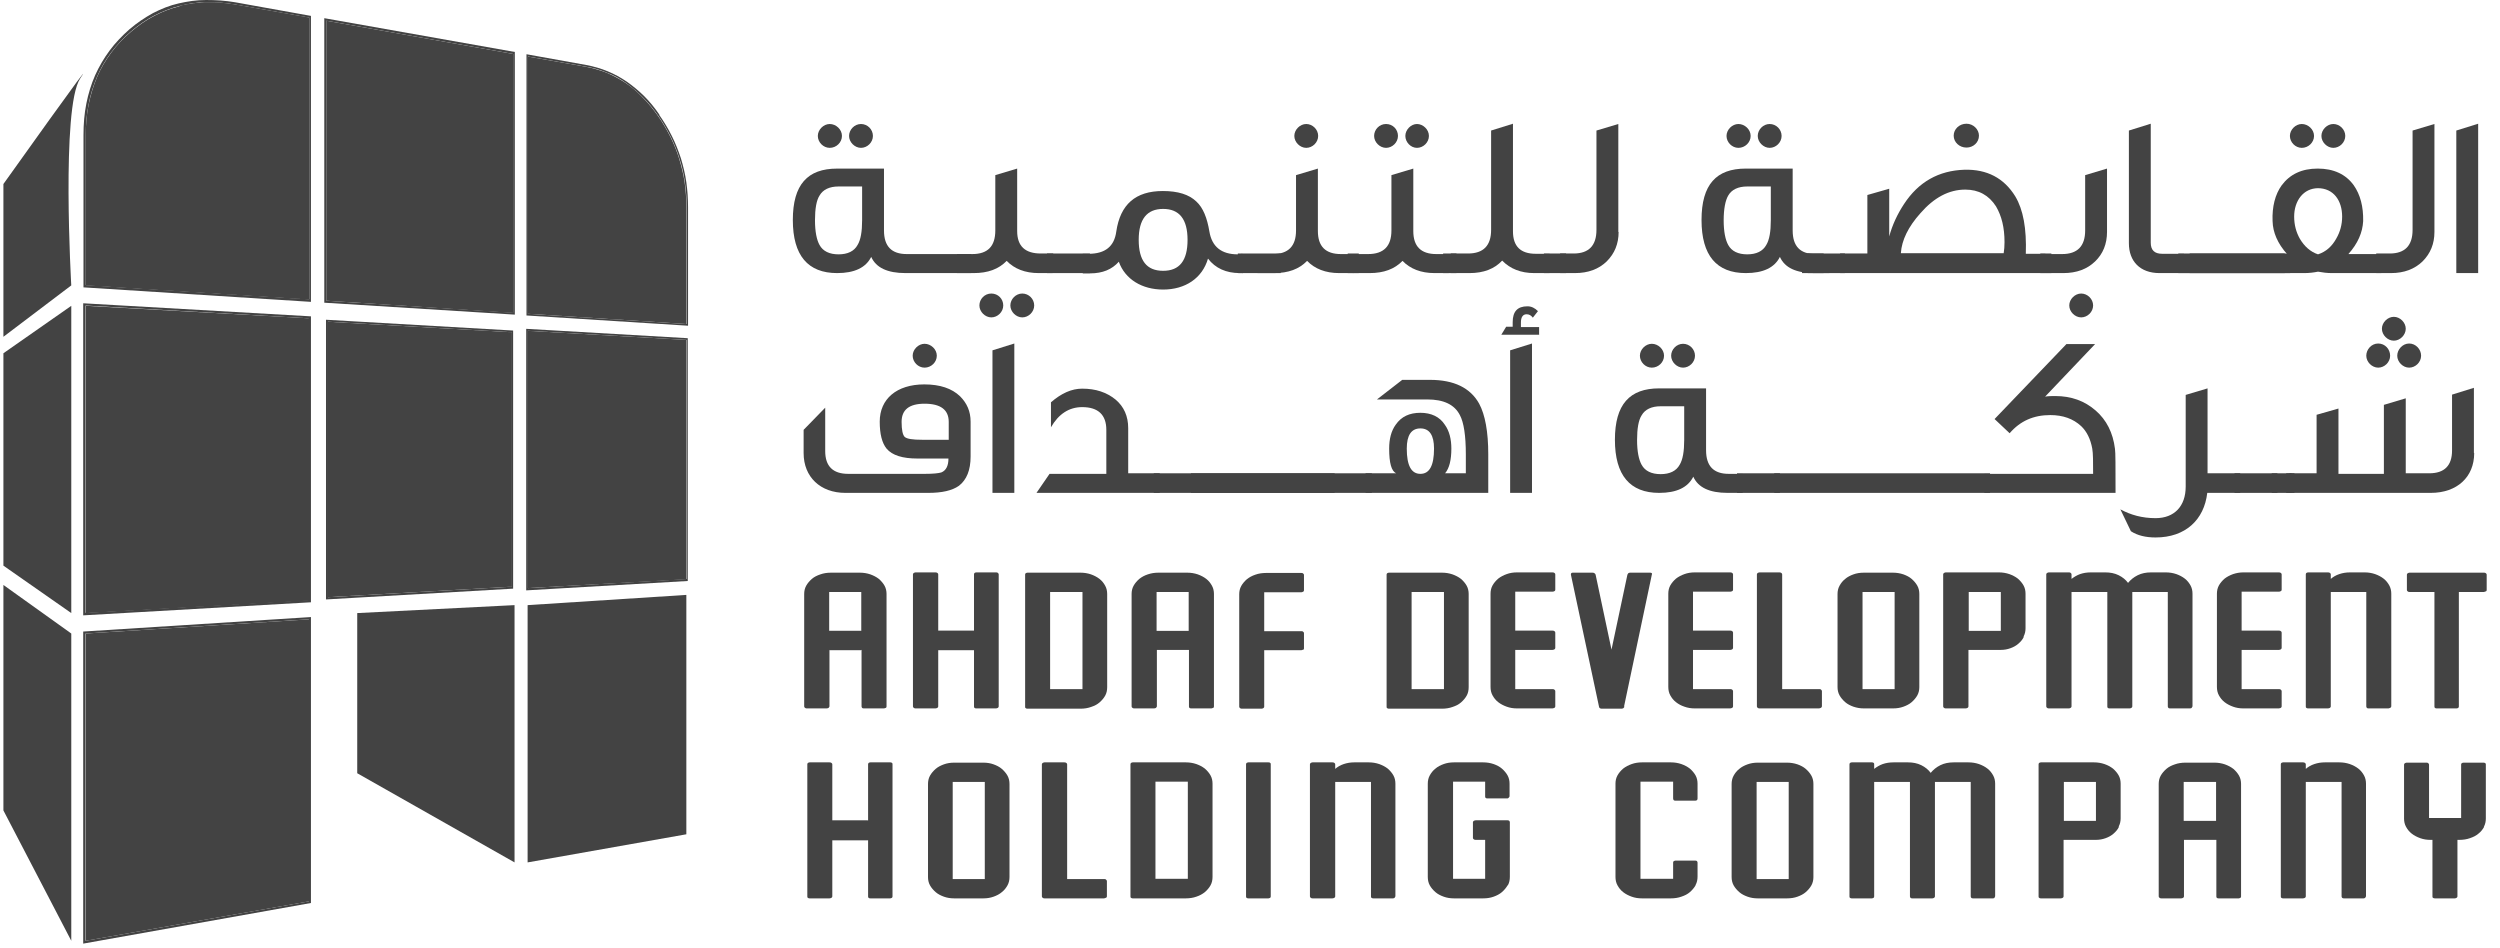 <svg xmlns="http://www.w3.org/2000/svg" width="203" height="77" viewBox="0 0 203 77" fill="none"><g clip-path="url(#clip0_29_162)"><path d="M41.781 70.027L29.007 62.787V49.782L41.781 49.136V70.027Z" fill="#434343"></path><path d="M55.731 48.306V67.744L42.842 70.027V49.136L55.731 48.306Z" fill="#434343"></path><path d="M47.569 5.419C48.145 5.534 48.722 5.695 49.252 5.903C49.782 6.133 50.313 6.41 50.797 6.733C51.281 7.056 51.742 7.448 52.18 7.909C52.618 8.347 53.033 8.854 53.425 9.408C53.818 9.961 54.14 10.537 54.44 11.114C54.717 11.69 54.97 12.29 55.155 12.912C55.339 13.535 55.501 14.158 55.593 14.826C55.685 15.472 55.731 16.14 55.731 16.832V26.309L42.842 25.479V4.588L47.569 5.419Z" fill="#434343"></path><path d="M53.518 9.315C53.91 9.869 54.256 10.445 54.555 11.045C54.855 11.644 55.086 12.244 55.293 12.866C55.478 13.489 55.639 14.134 55.731 14.803C55.824 15.472 55.87 16.141 55.87 16.832V26.448L42.75 25.617V4.404L47.615 5.28C48.215 5.396 48.791 5.557 49.344 5.788C49.898 6.018 50.405 6.295 50.912 6.641C51.397 6.987 51.881 7.379 52.319 7.817C52.757 8.255 53.172 8.762 53.564 9.338L53.518 9.315ZM55.754 26.309V16.832C55.754 16.141 55.708 15.472 55.616 14.826C55.524 14.181 55.386 13.535 55.178 12.912C54.993 12.29 54.74 11.69 54.463 11.114C54.163 10.537 53.841 9.961 53.449 9.408C53.057 8.854 52.642 8.347 52.203 7.909C51.765 7.471 51.304 7.079 50.82 6.733C50.336 6.387 49.829 6.11 49.275 5.903C48.745 5.672 48.168 5.511 47.592 5.419L42.865 4.589V25.479L55.754 26.309Z" fill="#434343"></path><path d="M55.731 27.6V47.038L42.842 47.753V26.863L55.731 27.6Z" fill="#434343"></path><path d="M42.727 26.701L55.846 27.462V47.177L42.727 47.938V26.724V26.701ZM55.754 47.038V27.6L42.865 26.863V47.753L55.754 47.015" fill="#434343"></path><path d="M41.666 4.381V25.41L26.494 24.418V1.683L41.666 4.381Z" fill="#434343"></path><path d="M26.332 1.476L41.804 4.22V25.548L26.332 24.58V1.476ZM41.666 25.387V4.381L26.494 1.683V24.418L41.666 25.387Z" fill="#434343"></path><path d="M41.551 47.638L29.192 45.355V29.261L41.551 26.978V47.638Z" fill="#434343"></path><path d="M41.551 26.978V47.638L26.609 48.491V26.125L41.551 26.978Z" fill="#434343"></path><path d="M26.471 25.963L41.666 26.84V47.799L26.471 48.675V25.963ZM41.551 47.661V26.978L26.632 26.125V48.491L41.551 47.638" fill="#434343"></path><path d="M5.788 76.391L0.277 65.807V47.499L5.788 51.442V76.391Z" fill="#434343"></path><path d="M25.11 50.289V73.186L6.964 76.391V51.442L25.11 50.289Z" fill="#434343"></path><path d="M6.756 51.281L25.249 50.105V73.324L6.756 76.622V51.281ZM25.087 73.186V50.289L6.941 51.442V76.391L25.087 73.186Z" fill="#434343"></path><path d="M25.11 1.43L15.61 9.961L10.861 9.338L19.092 0.369L25.11 1.43Z" fill="#434343"></path><path d="M19.092 0.369L10.861 9.338C10.63 9.315 10.422 9.292 10.192 9.269C9.961 9.269 9.754 9.269 9.546 9.269C9.339 9.269 9.108 9.269 8.901 9.292C8.693 9.292 8.486 9.338 8.278 9.362L15.795 0.254C16.049 0.231 16.325 0.208 16.602 0.184C16.879 0.184 17.155 0.184 17.409 0.184C17.686 0.184 17.962 0.208 18.239 0.254C18.516 0.277 18.793 0.323 19.092 0.369Z" fill="#434343"></path><path d="M15.795 0.254L8.278 9.361C8.278 9.361 8.117 9.385 8.048 9.408C7.978 9.408 7.909 9.431 7.817 9.454C7.748 9.454 7.679 9.477 7.586 9.5C7.517 9.5 7.448 9.546 7.356 9.569L14.642 0.461C14.642 0.461 14.827 0.415 14.919 0.392C15.011 0.392 15.103 0.346 15.195 0.346C15.288 0.346 15.38 0.323 15.472 0.3C15.565 0.3 15.657 0.277 15.772 0.254" fill="#434343"></path><path d="M5.788 23.173L0.277 27.347V14.942C0.277 14.942 8.209 3.805 6.503 6.387C4.958 8.739 5.788 23.196 5.788 23.196V23.173Z" fill="#434343"></path><path d="M19.092 0.184L25.249 1.291V24.511L6.779 23.335V10.976C6.779 10.076 6.848 9.223 7.01 8.416C7.171 7.609 7.402 6.848 7.725 6.11C8.047 5.396 8.439 4.727 8.901 4.104C9.362 3.482 9.915 2.905 10.515 2.375C11.137 1.845 11.76 1.43 12.428 1.061C13.097 0.715 13.789 0.438 14.504 0.277C15.219 0.115 15.956 0 16.74 0C17.501 0 18.285 0.046 19.092 0.184ZM25.11 24.326V1.43L19.092 0.369C18.308 0.231 17.524 0.161 16.763 0.184C16.003 0.184 15.288 0.3 14.573 0.484C13.858 0.669 13.189 0.922 12.521 1.268C11.852 1.614 11.229 2.052 10.63 2.559C10.03 3.067 9.5 3.643 9.039 4.243C8.578 4.865 8.186 5.511 7.886 6.226C7.586 6.94 7.333 7.701 7.194 8.485C7.033 9.292 6.964 10.122 6.964 10.999V23.15L25.11 24.303" fill="#434343"></path><path d="M25.11 1.43V24.326L6.964 23.173V11.022C6.964 10.146 7.033 9.292 7.194 8.508C7.356 7.701 7.586 6.963 7.886 6.249C8.186 5.534 8.578 4.888 9.039 4.266C9.5 3.643 10.03 3.09 10.63 2.582C11.229 2.075 11.852 1.637 12.521 1.291C13.166 0.945 13.858 0.692 14.573 0.507C15.288 0.323 16.003 0.231 16.763 0.208C17.501 0.208 18.285 0.254 19.092 0.392L25.11 1.453V1.43Z" fill="#434343"></path><path d="M25.11 48.768L15.61 46.047V28.569L25.11 25.848V48.768Z" fill="#434343"></path><path d="M5.788 49.782L0.277 45.931V28.684L5.788 24.833V49.782Z" fill="#434343"></path><path d="M25.11 25.848V48.768L6.964 49.782V24.833L25.11 25.848Z" fill="#434343"></path><path d="M6.756 24.626L25.249 25.687V48.906L6.756 49.967V24.626ZM25.087 48.745V25.848L6.941 24.81V49.759L25.087 48.721" fill="#434343"></path><path d="M71.918 57.477C71.918 57.477 71.826 57.523 71.78 57.523H70.143C70.143 57.523 70.027 57.523 70.004 57.477C69.981 57.454 69.958 57.407 69.958 57.361V52.773H67.353V57.361C67.353 57.361 67.33 57.431 67.284 57.477C67.237 57.5 67.191 57.523 67.122 57.523H65.508C65.508 57.523 65.416 57.523 65.37 57.477C65.324 57.454 65.3 57.407 65.3 57.361V48.23C65.3 48 65.347 47.769 65.462 47.562C65.577 47.354 65.739 47.17 65.923 47.008C66.108 46.847 66.338 46.732 66.615 46.639C66.868 46.547 67.168 46.501 67.468 46.501H69.82C70.12 46.501 70.396 46.547 70.673 46.639C70.927 46.732 71.157 46.847 71.365 47.008C71.549 47.17 71.711 47.354 71.826 47.562C71.941 47.769 71.987 48 71.987 48.23V57.361C71.987 57.361 71.987 57.431 71.941 57.477H71.918ZM69.935 48.069H67.33V51.228H69.935V48.069Z" fill="#434343"></path><path d="M81.026 57.477C81.026 57.477 80.934 57.523 80.888 57.523H79.274C79.274 57.523 79.158 57.523 79.135 57.477C79.089 57.453 79.089 57.407 79.089 57.361V52.796H76.184V57.361C76.184 57.361 76.184 57.43 76.115 57.477C76.069 57.5 76.022 57.523 75.953 57.523H74.339C74.339 57.523 74.247 57.523 74.201 57.477C74.155 57.453 74.132 57.407 74.132 57.361V46.639C74.132 46.639 74.132 46.57 74.201 46.524C74.247 46.501 74.293 46.478 74.339 46.478H75.953C75.953 46.478 76.069 46.478 76.115 46.524C76.161 46.547 76.184 46.593 76.184 46.639V51.205H79.089V46.639C79.089 46.639 79.089 46.57 79.135 46.524C79.181 46.501 79.204 46.478 79.274 46.478H80.888C80.888 46.478 81.003 46.478 81.026 46.524C81.072 46.547 81.095 46.593 81.095 46.639V57.361C81.095 57.361 81.095 57.43 81.026 57.477Z" fill="#434343"></path><path d="M89.742 56.485C89.627 56.693 89.465 56.877 89.281 57.038C89.096 57.2 88.866 57.315 88.589 57.407C88.335 57.5 88.036 57.546 87.736 57.546H83.424C83.424 57.546 83.332 57.546 83.286 57.5C83.24 57.477 83.24 57.43 83.24 57.384V46.662C83.24 46.662 83.24 46.593 83.286 46.547C83.332 46.524 83.378 46.501 83.424 46.501H87.736C88.036 46.501 88.312 46.547 88.589 46.639C88.843 46.731 89.073 46.847 89.281 47.008C89.488 47.17 89.627 47.354 89.742 47.562C89.857 47.769 89.903 48 89.903 48.23V55.793C89.903 56.047 89.857 56.278 89.742 56.485ZM87.897 48.069H85.269V55.955H87.897V48.069Z" fill="#434343"></path><path d="M98.504 57.477C98.504 57.477 98.412 57.523 98.366 57.523H96.728C96.728 57.523 96.613 57.523 96.59 57.477C96.544 57.453 96.544 57.407 96.544 57.361V52.773H93.939V57.361C93.939 57.361 93.915 57.43 93.869 57.477C93.823 57.5 93.777 57.523 93.708 57.523H92.094C92.094 57.523 92.002 57.523 91.956 57.477C91.909 57.453 91.886 57.407 91.886 57.361V48.23C91.886 48 91.933 47.769 92.048 47.562C92.163 47.354 92.325 47.17 92.509 47.008C92.716 46.847 92.924 46.731 93.201 46.639C93.477 46.547 93.754 46.501 94.054 46.501H96.406C96.706 46.501 96.982 46.547 97.259 46.639C97.513 46.731 97.743 46.847 97.951 47.008C98.158 47.17 98.296 47.354 98.412 47.562C98.527 47.769 98.573 48 98.573 48.23V57.361C98.573 57.361 98.573 57.43 98.527 57.477H98.504ZM96.521 48.069H93.915V51.228H96.521V48.069Z" fill="#434343"></path><path d="M105.813 52.75C105.813 52.75 105.721 52.796 105.675 52.796H102.654V57.384C102.654 57.384 102.654 57.453 102.585 57.5C102.539 57.523 102.493 57.546 102.447 57.546H100.833C100.833 57.546 100.741 57.546 100.695 57.5C100.648 57.477 100.625 57.43 100.625 57.384V48.253C100.625 48.023 100.671 47.792 100.787 47.585C100.902 47.377 101.063 47.193 101.248 47.031C101.455 46.87 101.663 46.755 101.94 46.662C102.193 46.57 102.493 46.524 102.793 46.524H105.675C105.675 46.524 105.79 46.524 105.813 46.57C105.86 46.593 105.883 46.639 105.883 46.685V47.931C105.883 47.931 105.883 48.023 105.813 48.046C105.767 48.069 105.721 48.092 105.675 48.092H102.654V51.251H105.675C105.675 51.251 105.79 51.251 105.813 51.297C105.86 51.32 105.883 51.366 105.883 51.412V52.657C105.883 52.657 105.883 52.727 105.813 52.773V52.75Z" fill="#434343"></path><path d="M119.095 56.485C118.979 56.693 118.818 56.877 118.634 57.038C118.449 57.2 118.219 57.315 117.942 57.407C117.688 57.5 117.388 57.546 117.089 57.546H112.777C112.777 57.546 112.685 57.546 112.639 57.5C112.592 57.477 112.592 57.43 112.592 57.384V46.662C112.592 46.662 112.592 46.593 112.639 46.547C112.685 46.524 112.731 46.501 112.777 46.501H117.089C117.388 46.501 117.665 46.547 117.942 46.639C118.195 46.731 118.426 46.847 118.634 47.008C118.818 47.17 118.979 47.354 119.095 47.562C119.21 47.769 119.256 48 119.256 48.23V55.793C119.256 56.047 119.21 56.278 119.095 56.485ZM117.25 48.069H114.622V55.955H117.25V48.069Z" fill="#434343"></path><path d="M126.22 57.477C126.22 57.477 126.127 57.523 126.058 57.523H123.176C122.876 57.523 122.6 57.477 122.346 57.384C122.092 57.292 121.862 57.177 121.654 57.015C121.447 56.854 121.308 56.669 121.193 56.462C121.078 56.254 121.032 56.024 121.032 55.77V48.207C121.032 47.977 121.078 47.746 121.193 47.538C121.308 47.331 121.47 47.147 121.654 46.985C121.862 46.824 122.092 46.708 122.346 46.616C122.6 46.524 122.876 46.478 123.176 46.478H126.058C126.058 46.478 126.174 46.478 126.22 46.524C126.266 46.547 126.289 46.593 126.289 46.639V47.884C126.289 47.884 126.289 47.977 126.22 48C126.174 48.023 126.127 48.046 126.058 48.046H123.038V51.205H126.058C126.058 51.205 126.174 51.205 126.22 51.251C126.266 51.274 126.289 51.32 126.289 51.366V52.611C126.289 52.611 126.289 52.68 126.22 52.727C126.174 52.75 126.127 52.773 126.058 52.773H123.038V55.955H126.058C126.058 55.955 126.174 55.955 126.22 56.001C126.266 56.047 126.289 56.07 126.289 56.116V57.361C126.289 57.361 126.289 57.43 126.22 57.477Z" fill="#434343"></path><path d="M131.915 57.384C131.915 57.384 131.869 57.453 131.823 57.5C131.777 57.523 131.731 57.546 131.685 57.546H130.07C130.07 57.546 129.955 57.546 129.909 57.5C129.863 57.477 129.84 57.43 129.84 57.384L127.557 46.662C127.557 46.662 127.557 46.593 127.58 46.547C127.603 46.524 127.649 46.501 127.695 46.501H129.31C129.31 46.501 129.425 46.501 129.471 46.547C129.517 46.57 129.54 46.616 129.563 46.662L130.854 52.75L132.146 46.662C132.146 46.662 132.192 46.593 132.215 46.547C132.261 46.524 132.307 46.501 132.353 46.501H133.99C133.99 46.501 134.083 46.501 134.129 46.547C134.152 46.57 134.152 46.616 134.129 46.662L131.869 57.384H131.915Z" fill="#434343"></path><path d="M140.654 57.477C140.654 57.477 140.562 57.523 140.493 57.523H137.61C137.311 57.523 137.034 57.477 136.78 57.384C136.504 57.292 136.296 57.177 136.089 57.015C135.881 56.854 135.743 56.669 135.627 56.462C135.512 56.254 135.466 56.024 135.466 55.77V48.207C135.466 47.977 135.512 47.746 135.627 47.538C135.743 47.331 135.904 47.147 136.089 46.985C136.296 46.824 136.527 46.708 136.78 46.616C137.034 46.524 137.311 46.478 137.61 46.478H140.493C140.493 46.478 140.608 46.478 140.654 46.524C140.7 46.547 140.723 46.593 140.723 46.639V47.884C140.723 47.884 140.723 47.977 140.654 48C140.608 48.023 140.562 48.046 140.493 48.046H137.472V51.205H140.493C140.493 51.205 140.608 51.205 140.654 51.251C140.7 51.274 140.723 51.32 140.723 51.366V52.611C140.723 52.611 140.723 52.68 140.654 52.727C140.608 52.75 140.562 52.773 140.493 52.773H137.472V55.955H140.493C140.493 55.955 140.608 55.955 140.654 56.001C140.7 56.047 140.723 56.07 140.723 56.116V57.361C140.723 57.361 140.723 57.43 140.654 57.477Z" fill="#434343"></path><path d="M147.848 57.477C147.848 57.477 147.756 57.523 147.71 57.523H142.867C142.867 57.523 142.775 57.523 142.729 57.477C142.683 57.453 142.66 57.407 142.66 57.361V46.639C142.66 46.639 142.66 46.57 142.729 46.524C142.775 46.501 142.821 46.478 142.867 46.478H144.481C144.481 46.478 144.597 46.478 144.643 46.524C144.689 46.547 144.712 46.593 144.712 46.639V55.955H147.733C147.733 55.955 147.848 55.955 147.871 56.001C147.917 56.047 147.94 56.07 147.94 56.116V57.361C147.94 57.361 147.917 57.43 147.871 57.477H147.848Z" fill="#434343"></path><path d="M155.688 56.462C155.573 56.669 155.411 56.854 155.227 57.015C155.042 57.177 154.812 57.292 154.558 57.384C154.304 57.477 154.028 57.523 153.705 57.523H151.353C151.053 57.523 150.776 57.477 150.5 57.384C150.246 57.292 150.016 57.177 149.831 57.015C149.647 56.854 149.485 56.669 149.37 56.462C149.255 56.254 149.208 56.024 149.208 55.793V48.23C149.208 48 149.255 47.769 149.37 47.562C149.485 47.354 149.624 47.17 149.831 47.008C150.016 46.847 150.246 46.731 150.5 46.639C150.753 46.547 151.03 46.501 151.353 46.501H153.705C154.005 46.501 154.281 46.547 154.558 46.639C154.812 46.731 155.042 46.847 155.227 47.008C155.411 47.17 155.573 47.354 155.688 47.562C155.803 47.769 155.849 48 155.849 48.23V55.793C155.849 56.024 155.803 56.254 155.688 56.462ZM153.843 48.069H151.238V55.955H153.843V48.069Z" fill="#434343"></path><path d="M164.334 51.712C164.242 51.919 164.081 52.104 163.896 52.265C163.712 52.427 163.504 52.542 163.251 52.634C162.997 52.727 162.743 52.773 162.444 52.773H159.838V57.361C159.838 57.361 159.838 57.43 159.769 57.477C159.723 57.5 159.677 57.523 159.608 57.523H157.994C157.994 57.523 157.901 57.523 157.855 57.477C157.809 57.453 157.786 57.407 157.786 57.361V46.639C157.786 46.639 157.786 46.57 157.855 46.524C157.901 46.501 157.947 46.478 157.994 46.478H162.305C162.605 46.478 162.882 46.524 163.159 46.616C163.412 46.708 163.643 46.824 163.85 46.985C164.035 47.147 164.196 47.331 164.311 47.538C164.427 47.746 164.473 47.977 164.473 48.207V51.02C164.473 51.251 164.427 51.481 164.311 51.689L164.334 51.712ZM162.467 48.069H159.861V51.228H162.467V48.069Z" fill="#434343"></path><path d="M177.985 57.477C177.985 57.477 177.893 57.523 177.847 57.523H176.209C176.209 57.523 176.094 57.523 176.071 57.477C176.048 57.453 176.025 57.407 176.025 57.361V48.069H173.143V57.361C173.143 57.361 173.143 57.43 173.074 57.477C173.027 57.5 172.981 57.523 172.935 57.523H171.298C171.298 57.523 171.183 57.523 171.16 57.477C171.114 57.453 171.114 57.407 171.114 57.361V48.069H168.208V57.361C168.208 57.361 168.208 57.43 168.139 57.477C168.093 57.5 168.047 57.523 168.001 57.523H166.364C166.364 57.523 166.271 57.523 166.225 57.477C166.179 57.453 166.156 57.407 166.156 57.361V46.639C166.156 46.639 166.156 46.57 166.225 46.524C166.271 46.501 166.318 46.478 166.364 46.478H168.001C168.001 46.478 168.116 46.478 168.139 46.524C168.185 46.547 168.208 46.593 168.208 46.639V47.008C168.416 46.847 168.646 46.708 168.9 46.616C169.177 46.524 169.453 46.478 169.776 46.478H170.952C171.344 46.478 171.713 46.547 172.036 46.708C172.359 46.87 172.612 47.077 172.797 47.331C173.004 47.077 173.258 46.87 173.581 46.708C173.904 46.547 174.273 46.478 174.665 46.478H175.864C176.163 46.478 176.44 46.524 176.717 46.616C176.97 46.708 177.201 46.824 177.408 46.985C177.616 47.147 177.754 47.331 177.87 47.538C177.985 47.746 178.031 47.977 178.031 48.207V57.338C178.031 57.338 178.031 57.407 177.962 57.453L177.985 57.477Z" fill="#434343"></path><path d="M185.202 57.477C185.202 57.477 185.11 57.523 185.041 57.523H182.158C181.859 57.523 181.582 57.477 181.328 57.384C181.075 57.292 180.844 57.177 180.637 57.015C180.429 56.854 180.291 56.669 180.175 56.462C180.06 56.254 180.014 56.024 180.014 55.77V48.207C180.014 47.977 180.06 47.746 180.175 47.538C180.291 47.331 180.452 47.147 180.637 46.985C180.844 46.824 181.075 46.708 181.328 46.616C181.605 46.524 181.882 46.478 182.158 46.478H185.041C185.041 46.478 185.156 46.478 185.202 46.524C185.248 46.547 185.271 46.593 185.271 46.639V47.884C185.271 47.884 185.271 47.977 185.202 48C185.156 48.023 185.11 48.046 185.041 48.046H182.02V51.205H185.041C185.041 51.205 185.156 51.205 185.202 51.251C185.248 51.274 185.271 51.32 185.271 51.366V52.611C185.271 52.611 185.271 52.68 185.202 52.727C185.156 52.75 185.11 52.773 185.041 52.773H182.02V55.955H185.041C185.041 55.955 185.156 55.955 185.202 56.001C185.248 56.047 185.271 56.07 185.271 56.116V57.361C185.271 57.361 185.271 57.43 185.202 57.477Z" fill="#434343"></path><path d="M194.079 57.477C194.079 57.477 193.987 57.523 193.941 57.523H192.327C192.327 57.523 192.212 57.523 192.189 57.477C192.165 57.453 192.142 57.407 192.142 57.361V48.069H189.26V57.361C189.26 57.361 189.26 57.43 189.191 57.477C189.145 57.5 189.099 57.523 189.03 57.523H187.416C187.416 57.523 187.323 57.523 187.277 57.477C187.231 57.453 187.231 57.407 187.231 57.361V46.639C187.231 46.639 187.231 46.57 187.277 46.524C187.323 46.501 187.369 46.478 187.416 46.478H189.03C189.03 46.478 189.145 46.478 189.191 46.524C189.237 46.547 189.26 46.593 189.26 46.639V47.008C189.445 46.847 189.675 46.708 189.952 46.616C190.229 46.524 190.505 46.478 190.828 46.478H192.004C192.304 46.478 192.581 46.524 192.857 46.616C193.111 46.708 193.341 46.824 193.549 46.985C193.756 47.147 193.895 47.331 194.01 47.538C194.125 47.746 194.172 47.977 194.172 48.207V57.338C194.172 57.338 194.172 57.407 194.125 57.453L194.079 57.477Z" fill="#434343"></path><path d="M201.827 48.023C201.827 48.023 201.735 48.069 201.688 48.069H199.659V57.361C199.659 57.361 199.659 57.43 199.613 57.477C199.59 57.5 199.521 57.523 199.475 57.523H197.861C197.861 57.523 197.745 57.523 197.722 57.477C197.676 57.453 197.676 57.407 197.676 57.361V48.069H195.647C195.647 48.069 195.555 48.069 195.509 48.023C195.463 48 195.44 47.954 195.44 47.907V46.662C195.44 46.662 195.44 46.593 195.509 46.547C195.555 46.524 195.601 46.501 195.647 46.501H201.711C201.711 46.501 201.804 46.501 201.85 46.547C201.896 46.57 201.919 46.616 201.919 46.662V47.907C201.919 47.907 201.919 48 201.85 48.023H201.827Z" fill="#434343"></path><path d="M72.425 72.902C72.425 72.902 72.333 72.948 72.287 72.948H70.673C70.673 72.948 70.558 72.948 70.535 72.902C70.489 72.879 70.489 72.833 70.489 72.787V68.222H67.583V72.787C67.583 72.787 67.583 72.856 67.514 72.902C67.468 72.925 67.422 72.948 67.353 72.948H65.739C65.739 72.948 65.646 72.948 65.6 72.902C65.554 72.879 65.554 72.833 65.554 72.787V62.065C65.554 62.065 65.554 61.996 65.6 61.95C65.646 61.927 65.692 61.904 65.739 61.904H67.353C67.353 61.904 67.468 61.904 67.514 61.95C67.56 61.973 67.583 62.019 67.583 62.065V66.63H70.489V62.065C70.489 62.065 70.489 61.996 70.535 61.95C70.558 61.927 70.604 61.904 70.673 61.904H72.287C72.287 61.904 72.402 61.904 72.425 61.95C72.472 61.973 72.472 62.019 72.472 62.065V72.787C72.472 72.787 72.472 72.856 72.425 72.902Z" fill="#434343"></path><path d="M81.81 71.888C81.695 72.095 81.556 72.28 81.349 72.441C81.164 72.603 80.934 72.718 80.68 72.81C80.427 72.902 80.15 72.948 79.85 72.948H77.475C77.175 72.948 76.899 72.902 76.645 72.81C76.391 72.718 76.161 72.603 75.976 72.441C75.792 72.28 75.63 72.095 75.515 71.888C75.4 71.68 75.354 71.45 75.354 71.219V63.656C75.354 63.425 75.4 63.195 75.515 62.987C75.63 62.78 75.792 62.595 75.976 62.434C76.161 62.273 76.391 62.157 76.645 62.065C76.899 61.973 77.175 61.927 77.475 61.927H79.85C80.15 61.927 80.427 61.973 80.68 62.065C80.934 62.157 81.164 62.273 81.349 62.434C81.533 62.595 81.695 62.78 81.81 62.987C81.925 63.195 81.971 63.425 81.971 63.656V71.219C81.971 71.45 81.925 71.68 81.81 71.888ZM79.965 63.495H77.36V71.38H79.965V63.495Z" fill="#434343"></path><path d="M89.788 72.902C89.788 72.902 89.696 72.948 89.65 72.948H84.808C84.808 72.948 84.715 72.948 84.669 72.902C84.623 72.879 84.6 72.833 84.6 72.787V62.065C84.6 62.065 84.6 61.996 84.669 61.95C84.715 61.927 84.761 61.904 84.808 61.904H86.422C86.422 61.904 86.537 61.904 86.583 61.95C86.629 61.973 86.652 62.019 86.652 62.065V71.38H89.673C89.673 71.38 89.788 71.38 89.811 71.427C89.857 71.473 89.88 71.496 89.88 71.542V72.787C89.88 72.787 89.88 72.856 89.811 72.902H89.788Z" fill="#434343"></path><path d="M98.296 71.888C98.181 72.095 98.02 72.28 97.835 72.441C97.628 72.603 97.42 72.718 97.144 72.81C96.89 72.902 96.59 72.948 96.29 72.948H91.979C91.979 72.948 91.886 72.948 91.84 72.902C91.794 72.879 91.794 72.833 91.794 72.787V62.065C91.794 62.065 91.794 61.996 91.84 61.95C91.886 61.927 91.933 61.904 91.979 61.904H96.29C96.59 61.904 96.867 61.95 97.144 62.042C97.397 62.134 97.628 62.249 97.835 62.411C98.02 62.572 98.181 62.757 98.296 62.964C98.412 63.172 98.458 63.402 98.458 63.633V71.196C98.458 71.45 98.412 71.68 98.296 71.888ZM96.452 63.472H93.823V71.357H96.452V63.472Z" fill="#434343"></path><path d="M103.139 72.902C103.139 72.902 103.047 72.948 103 72.948H101.363C101.363 72.948 101.271 72.948 101.225 72.902C101.179 72.879 101.179 72.833 101.179 72.787V62.065C101.179 62.065 101.179 61.996 101.225 61.95C101.271 61.927 101.317 61.904 101.363 61.904H103C103 61.904 103.116 61.904 103.139 61.95C103.185 61.973 103.185 62.019 103.185 62.065V72.787C103.185 72.787 103.185 72.856 103.139 72.902Z" fill="#434343"></path><path d="M113.261 72.902C113.261 72.902 113.169 72.948 113.123 72.948H111.509C111.509 72.948 111.416 72.948 111.37 72.902C111.324 72.879 111.324 72.833 111.324 72.787V63.495H108.419V72.787C108.419 72.787 108.419 72.856 108.35 72.902C108.304 72.925 108.257 72.948 108.188 72.948H106.574C106.574 72.948 106.482 72.948 106.436 72.902C106.39 72.879 106.367 72.833 106.367 72.787V62.065C106.367 62.065 106.367 61.996 106.436 61.95C106.482 61.927 106.528 61.904 106.574 61.904H108.188C108.188 61.904 108.304 61.904 108.35 61.95C108.396 61.973 108.419 62.019 108.419 62.065V62.434C108.603 62.273 108.834 62.134 109.111 62.042C109.387 61.95 109.664 61.904 109.964 61.904H111.14C111.439 61.904 111.716 61.95 111.993 62.042C112.246 62.134 112.477 62.249 112.685 62.411C112.869 62.572 113.03 62.757 113.146 62.964C113.261 63.172 113.307 63.402 113.307 63.633V72.764C113.307 72.764 113.307 72.833 113.238 72.879L113.261 72.902Z" fill="#434343"></path><path d="M122.415 71.888C122.3 72.095 122.138 72.28 121.954 72.441C121.769 72.603 121.539 72.718 121.285 72.81C121.032 72.902 120.755 72.948 120.432 72.948H118.057C117.757 72.948 117.481 72.902 117.227 72.81C116.973 72.718 116.743 72.603 116.558 72.441C116.374 72.28 116.212 72.095 116.097 71.888C115.982 71.68 115.936 71.45 115.936 71.196V63.633C115.936 63.402 115.982 63.172 116.097 62.964C116.212 62.757 116.351 62.572 116.558 62.411C116.743 62.249 116.973 62.134 117.227 62.042C117.481 61.95 117.757 61.904 118.057 61.904H120.432C120.732 61.904 121.009 61.95 121.285 62.042C121.539 62.134 121.769 62.249 121.954 62.411C122.138 62.572 122.3 62.757 122.415 62.964C122.53 63.172 122.576 63.402 122.576 63.633V64.671C122.576 64.671 122.507 64.832 122.392 64.832H120.778C120.778 64.832 120.663 64.832 120.64 64.786C120.594 64.763 120.594 64.717 120.594 64.671V63.472H117.988V71.357H120.594V68.198H119.833C119.833 68.198 119.717 68.198 119.671 68.152C119.625 68.129 119.602 68.083 119.602 68.037V66.769C119.602 66.769 119.602 66.7 119.671 66.654C119.717 66.63 119.763 66.607 119.833 66.607H122.415C122.415 66.607 122.507 66.607 122.553 66.654C122.576 66.677 122.6 66.723 122.6 66.769V71.196C122.6 71.45 122.553 71.68 122.438 71.888H122.415Z" fill="#434343"></path><path d="M137.68 71.888C137.564 72.095 137.403 72.28 137.218 72.441C137.034 72.603 136.803 72.718 136.527 72.81C136.273 72.902 135.973 72.948 135.674 72.948H133.322C133.022 72.948 132.745 72.902 132.492 72.81C132.238 72.718 132.007 72.603 131.8 72.441C131.592 72.28 131.454 72.095 131.339 71.888C131.223 71.68 131.177 71.45 131.177 71.196V63.633C131.177 63.402 131.223 63.172 131.339 62.964C131.454 62.757 131.615 62.572 131.8 62.411C132.007 62.249 132.238 62.134 132.492 62.042C132.745 61.95 133.045 61.904 133.322 61.904H135.674C135.973 61.904 136.25 61.95 136.527 62.042C136.78 62.134 137.011 62.249 137.218 62.411C137.403 62.572 137.564 62.757 137.68 62.964C137.795 63.172 137.841 63.402 137.841 63.633V64.832C137.841 64.832 137.841 64.924 137.795 64.97C137.772 64.993 137.703 65.016 137.657 65.016H136.042C136.042 65.016 135.95 65.016 135.904 64.97C135.881 64.947 135.858 64.901 135.858 64.832V63.472H133.206V71.357H135.858V70.043C135.858 70.043 135.858 69.974 135.904 69.928C135.95 69.905 135.996 69.882 136.042 69.882H137.657C137.657 69.882 137.772 69.882 137.795 69.928C137.818 69.951 137.841 69.997 137.841 70.043V71.173C137.841 71.427 137.795 71.657 137.68 71.865V71.888Z" fill="#434343"></path><path d="M147.087 71.888C146.972 72.095 146.811 72.28 146.626 72.441C146.442 72.603 146.211 72.718 145.957 72.81C145.704 72.902 145.427 72.948 145.104 72.948H142.729C142.429 72.948 142.153 72.902 141.899 72.81C141.646 72.718 141.415 72.603 141.23 72.441C141.046 72.28 140.885 72.095 140.769 71.888C140.654 71.68 140.608 71.45 140.608 71.219V63.656C140.608 63.425 140.654 63.195 140.769 62.987C140.885 62.78 141.023 62.595 141.23 62.434C141.415 62.273 141.646 62.157 141.899 62.065C142.153 61.973 142.429 61.927 142.729 61.927H145.104C145.404 61.927 145.681 61.973 145.957 62.065C146.211 62.157 146.442 62.273 146.626 62.434C146.811 62.595 146.972 62.78 147.087 62.987C147.202 63.195 147.249 63.425 147.249 63.656V71.219C147.249 71.45 147.202 71.68 147.087 71.888ZM145.243 63.495H142.637V71.38H145.243V63.495Z" fill="#434343"></path><path d="M161.983 72.902C161.983 72.902 161.89 72.948 161.844 72.948H160.207C160.207 72.948 160.092 72.948 160.069 72.902C160.046 72.879 160.023 72.833 160.023 72.787V63.495H157.117V72.787C157.117 72.787 157.117 72.856 157.048 72.902C157.002 72.925 156.956 72.948 156.91 72.948H155.273C155.273 72.948 155.158 72.948 155.134 72.902C155.111 72.879 155.088 72.833 155.088 72.787V63.495H152.183V72.787C152.183 72.787 152.183 72.856 152.137 72.902C152.091 72.925 152.045 72.948 151.999 72.948H150.361C150.361 72.948 150.269 72.948 150.223 72.902C150.177 72.879 150.177 72.833 150.177 72.787V62.065C150.177 62.065 150.177 61.996 150.223 61.95C150.269 61.927 150.315 61.904 150.361 61.904H151.999C151.999 61.904 152.114 61.904 152.137 61.95C152.183 61.973 152.183 62.019 152.183 62.065V62.434C152.391 62.273 152.621 62.134 152.875 62.042C153.151 61.95 153.428 61.904 153.751 61.904H154.927C155.319 61.904 155.688 61.973 156.011 62.134C156.333 62.296 156.587 62.503 156.772 62.757C156.979 62.503 157.233 62.296 157.556 62.134C157.878 61.973 158.247 61.904 158.639 61.904H159.838C160.138 61.904 160.415 61.95 160.691 62.042C160.945 62.134 161.176 62.249 161.383 62.411C161.591 62.572 161.729 62.757 161.844 62.964C161.96 63.172 162.006 63.402 162.006 63.633V72.764C162.006 72.764 162.006 72.833 161.937 72.879L161.983 72.902Z" fill="#434343"></path><path d="M172.059 67.138C171.967 67.345 171.805 67.53 171.621 67.691C171.436 67.853 171.229 67.968 170.975 68.06C170.721 68.152 170.468 68.198 170.168 68.198H167.563V72.787C167.563 72.787 167.563 72.856 167.493 72.902C167.447 72.925 167.401 72.948 167.332 72.948H165.718C165.718 72.948 165.626 72.948 165.58 72.902C165.533 72.879 165.533 72.833 165.533 72.787V62.065C165.533 62.065 165.533 61.996 165.58 61.95C165.626 61.927 165.672 61.904 165.718 61.904H170.03C170.33 61.904 170.606 61.95 170.883 62.042C171.137 62.134 171.367 62.249 171.575 62.411C171.759 62.572 171.921 62.757 172.036 62.964C172.151 63.172 172.197 63.402 172.197 63.633V66.446C172.197 66.677 172.151 66.907 172.036 67.115L172.059 67.138ZM170.191 63.495H167.586V66.654H170.191V63.495Z" fill="#434343"></path><path d="M181.928 72.902C181.928 72.902 181.835 72.948 181.789 72.948H180.152C180.152 72.948 180.037 72.948 180.014 72.902C179.968 72.879 179.968 72.833 179.968 72.787V68.198H177.339V72.787C177.339 72.787 177.339 72.856 177.27 72.902C177.224 72.925 177.178 72.948 177.109 72.948H175.495C175.495 72.948 175.402 72.948 175.356 72.902C175.31 72.879 175.287 72.833 175.287 72.787V63.656C175.287 63.425 175.333 63.195 175.448 62.987C175.564 62.78 175.725 62.595 175.91 62.434C176.094 62.273 176.325 62.157 176.601 62.065C176.855 61.973 177.155 61.927 177.454 61.927H179.806C180.106 61.927 180.383 61.973 180.659 62.065C180.913 62.157 181.144 62.273 181.351 62.434C181.536 62.595 181.697 62.78 181.812 62.987C181.928 63.195 181.974 63.425 181.974 63.656V72.787C181.974 72.787 181.974 72.856 181.928 72.902ZM179.945 63.495H177.316V66.654H179.945V63.495Z" fill="#434343"></path><path d="M192.073 72.902C192.073 72.902 191.981 72.948 191.935 72.948H190.321C190.321 72.948 190.229 72.948 190.182 72.902C190.159 72.879 190.136 72.833 190.136 72.787V63.495H187.231V72.787C187.231 72.787 187.231 72.856 187.162 72.902C187.116 72.925 187.07 72.948 187 72.948H185.386C185.386 72.948 185.294 72.948 185.248 72.902C185.202 72.879 185.202 72.833 185.202 72.787V62.065C185.202 62.065 185.202 61.996 185.248 61.95C185.294 61.927 185.34 61.904 185.386 61.904H187C187 61.904 187.116 61.904 187.162 61.95C187.208 61.973 187.231 62.019 187.231 62.065V62.434C187.415 62.273 187.646 62.134 187.923 62.042C188.199 61.95 188.476 61.904 188.776 61.904H189.952C190.252 61.904 190.528 61.95 190.805 62.042C191.059 62.134 191.289 62.249 191.497 62.411C191.704 62.572 191.843 62.757 191.958 62.964C192.073 63.172 192.119 63.402 192.119 63.633V72.764C192.119 72.764 192.119 72.833 192.05 72.879L192.073 72.902Z" fill="#434343"></path><path d="M201.711 67.138C201.596 67.345 201.458 67.53 201.25 67.691C201.066 67.853 200.835 67.968 200.559 68.06C200.305 68.152 200.005 68.198 199.705 68.198H199.544V72.787C199.544 72.787 199.544 72.856 199.475 72.902C199.429 72.925 199.383 72.948 199.336 72.948H197.722C197.722 72.948 197.607 72.948 197.561 72.902C197.515 72.879 197.515 72.833 197.515 72.787V68.198H197.353C197.054 68.198 196.777 68.152 196.523 68.06C196.27 67.968 196.039 67.853 195.832 67.691C195.624 67.53 195.486 67.345 195.371 67.138C195.255 66.93 195.209 66.7 195.209 66.469V62.088C195.209 62.088 195.209 62.019 195.278 61.973C195.324 61.95 195.371 61.927 195.417 61.927H197.031C197.031 61.927 197.146 61.927 197.169 61.973C197.215 61.996 197.238 62.042 197.238 62.088V66.423H199.844V62.088C199.844 62.088 199.844 62.019 199.89 61.973C199.936 61.95 199.982 61.927 200.028 61.927H201.665C201.665 61.927 201.758 61.927 201.804 61.973C201.85 61.996 201.85 62.042 201.85 62.088V66.469C201.85 66.7 201.804 66.93 201.688 67.138H201.711Z" fill="#434343"></path><path d="M69.935 51.228H67.33V52.796H69.935" fill="#434343"></path><path d="M67.56 68.222H70.466V66.63H67.56" fill="#434343"></path><path d="M78.859 22.175H73.532C72.057 22.175 71.134 21.737 70.742 20.86C70.304 21.737 69.382 22.175 67.975 22.175C65.6 22.175 64.378 20.745 64.378 17.863C64.378 14.981 65.577 13.69 67.975 13.69H71.78V18.716C71.78 20.007 72.403 20.63 73.624 20.63H78.859V22.175ZM70.004 15.142H68.091C67.353 15.142 66.822 15.396 66.546 15.88C66.292 16.272 66.177 16.964 66.177 17.886C66.177 18.808 66.315 19.477 66.546 19.892C66.822 20.399 67.353 20.653 68.091 20.653C68.829 20.653 69.359 20.399 69.635 19.892C69.889 19.477 70.004 18.808 70.004 17.886V15.165V15.142ZM68.367 11.038C68.367 11.568 67.906 12.006 67.376 12.006C66.846 12.006 66.407 11.545 66.407 11.038C66.407 10.531 66.869 10.069 67.376 10.069C67.883 10.069 68.367 10.508 68.367 11.038ZM70.881 11.038C70.881 11.568 70.419 12.006 69.912 12.006C69.405 12.006 68.944 11.545 68.944 11.038C68.944 10.531 69.382 10.069 69.912 10.069C70.442 10.069 70.881 10.508 70.881 11.038Z" fill="#434343"></path><path d="M85.476 22.175H84.346C83.24 22.175 82.363 21.829 81.741 21.183C81.095 21.852 80.219 22.175 79.066 22.175H77.706V20.63H78.951C80.219 20.63 80.819 19.984 80.819 18.716V14.22L82.594 13.689V18.762C82.594 20.007 83.263 20.584 84.508 20.584H85.522L85.476 22.175ZM81.464 24.803C81.464 25.334 81.003 25.772 80.496 25.772C79.988 25.772 79.527 25.311 79.527 24.803C79.527 24.296 79.942 23.835 80.496 23.835C81.049 23.835 81.464 24.273 81.464 24.803ZM83.977 24.803C83.977 25.334 83.516 25.772 83.009 25.772C82.502 25.772 82.041 25.311 82.041 24.803C82.041 24.296 82.479 23.835 83.009 23.835C83.539 23.835 83.977 24.273 83.977 24.803Z" fill="#434343"></path><path d="M88.497 22.175H85.015V20.584H88.497V22.175Z" fill="#434343"></path><path d="M100.925 22.175H100.671C99.565 22.175 98.688 21.783 98.089 20.999C97.628 22.59 96.244 23.512 94.446 23.512C92.739 23.512 91.356 22.682 90.849 21.252C90.295 21.875 89.534 22.198 88.52 22.198H87.92V20.607H88.404C89.742 20.607 90.48 20.007 90.641 18.808C90.964 16.595 92.209 15.511 94.423 15.511C95.645 15.511 96.544 15.788 97.144 16.364C97.697 16.871 98.02 17.701 98.204 18.808C98.412 20.03 99.173 20.653 100.51 20.653L100.879 20.607V22.198L100.925 22.175ZM96.429 19.477C96.429 17.794 95.76 16.964 94.446 16.964C93.131 16.964 92.463 17.794 92.463 19.477C92.463 21.16 93.108 21.99 94.446 21.99C95.783 21.99 96.429 21.16 96.429 19.477Z" fill="#434343"></path><path d="M103.992 22.175H100.51V20.584H103.992V22.175Z" fill="#434343"></path><path d="M109.872 22.175H108.742C107.635 22.175 106.759 21.829 106.136 21.183C105.491 21.852 104.614 22.175 103.461 22.175H102.101V20.63H103.346C104.614 20.63 105.237 19.984 105.237 18.716V14.22L107.012 13.689V18.762C107.012 20.007 107.635 20.63 108.88 20.63H109.895V22.175H109.872ZM107.035 11.038C107.035 11.568 106.574 12.006 106.067 12.006C105.56 12.006 105.099 11.545 105.099 11.038C105.099 10.53 105.56 10.069 106.067 10.069C106.574 10.069 107.035 10.507 107.035 11.038Z" fill="#434343"></path><path d="M110.333 22.175H109.433V20.584H110.333V22.175Z" fill="#434343"></path><path d="M117.619 22.175H116.489C115.382 22.175 114.506 21.829 113.884 21.183C113.238 21.852 112.362 22.175 111.209 22.175H109.848V20.63H111.094C112.362 20.63 112.984 19.984 112.984 18.716V14.22L114.76 13.689V18.762C114.76 20.007 115.382 20.63 116.627 20.63H117.642V22.175H117.619ZM113.515 11.038C113.515 11.568 113.053 12.006 112.546 12.006C112.039 12.006 111.578 11.545 111.578 11.038C111.578 10.53 111.993 10.069 112.546 10.069C113.1 10.069 113.515 10.507 113.515 11.038ZM116.028 11.038C116.028 11.568 115.567 12.006 115.059 12.006C114.552 12.006 114.114 11.545 114.114 11.038C114.114 10.53 114.575 10.069 115.059 10.069C115.544 10.069 116.028 10.507 116.028 11.038Z" fill="#434343"></path><path d="M118.265 22.175H117.181V20.584H118.265V22.175Z" fill="#434343"></path><path d="M125.828 22.175H124.583C123.499 22.175 122.623 21.829 121.977 21.16C121.354 21.829 120.478 22.175 119.325 22.175H117.803V20.584H119.21C120.455 20.584 121.078 19.938 121.078 18.67V10.6L122.853 10.046V18.785C122.853 20.007 123.476 20.607 124.698 20.607H125.828V22.198V22.175Z" fill="#434343"></path><path d="M127.165 22.175H125.366V20.584H127.165V22.175Z" fill="#434343"></path><path d="M131.431 18.831C131.431 19.8 131.108 20.584 130.462 21.229C129.817 21.852 128.964 22.175 127.88 22.175H126.681V20.584H127.788C129.01 20.584 129.632 19.938 129.632 18.67V10.6L131.408 10.069V18.831H131.431Z" fill="#434343"></path><path d="M148.54 22.175H147.318C145.842 22.175 144.92 21.737 144.528 20.86C144.089 21.737 143.167 22.175 141.761 22.175C139.386 22.175 138.164 20.745 138.164 17.863C138.164 14.981 139.363 13.689 141.761 13.689H145.565V18.716C145.565 20.007 146.188 20.63 147.41 20.63H148.54V22.175ZM143.79 15.142H141.876C141.138 15.142 140.608 15.396 140.331 15.88C140.1 16.272 139.962 16.964 139.962 17.886C139.962 18.808 140.1 19.477 140.331 19.892C140.608 20.399 141.138 20.653 141.876 20.653C142.614 20.653 143.144 20.399 143.421 19.892C143.674 19.477 143.79 18.808 143.79 17.886V15.165V15.142ZM142.153 11.038C142.153 11.568 141.691 12.006 141.161 12.006C140.631 12.006 140.193 11.545 140.193 11.038C140.193 10.53 140.654 10.069 141.161 10.069C141.668 10.069 142.153 10.507 142.153 11.038ZM144.666 11.038C144.666 11.568 144.205 12.006 143.697 12.006C143.19 12.006 142.729 11.545 142.729 11.038C142.729 10.53 143.167 10.069 143.697 10.069C144.228 10.069 144.666 10.507 144.666 11.038Z" fill="#434343"></path><path d="M146.787 22.175H148.079V20.584H146.787V22.175Z" fill="#434343"></path><path d="M149.808 22.175H146.326V20.584H149.808V22.175Z" fill="#434343"></path><path d="M166.087 22.175H149.416V20.584H151.63V15.834L153.405 15.326V19.2C153.659 18.255 154.074 17.379 154.604 16.572C155.78 14.773 157.417 13.851 159.515 13.782C161.337 13.736 162.72 14.45 163.643 15.949C164.288 17.033 164.565 18.555 164.496 20.607H166.087V22.198V22.175ZM162.697 20.584C162.744 20.284 162.767 19.984 162.767 19.661C162.767 18.485 162.536 17.54 162.075 16.756C161.498 15.857 160.668 15.396 159.585 15.396C158.247 15.396 157.048 16.041 155.941 17.309C154.95 18.416 154.42 19.5 154.35 20.561H162.72L162.697 20.584ZM160.691 11.015C160.691 11.568 160.23 11.983 159.677 11.983C159.1 11.983 158.639 11.545 158.639 11.015C158.639 10.484 159.1 10.046 159.677 10.046C160.23 10.046 160.691 10.507 160.691 11.015Z" fill="#434343"></path><path d="M166.571 22.175H165.672V20.584H166.571V22.175Z" fill="#434343"></path><path d="M171.09 18.831C171.09 19.8 170.768 20.607 170.122 21.229C169.476 21.852 168.623 22.175 167.54 22.175H166.087V20.63H167.447C168.692 20.63 169.315 19.984 169.315 18.716V14.22L171.09 13.689V18.854V18.831ZM169.961 24.803C169.961 25.334 169.499 25.772 168.992 25.772C168.485 25.772 168.024 25.311 168.024 24.803C168.024 24.296 168.485 23.835 168.992 23.835C169.499 23.835 169.961 24.273 169.961 24.803Z" fill="#434343"></path><path d="M177.339 22.175H175.356C173.765 22.175 172.866 21.206 172.866 19.754V10.6L174.641 10.046V19.707C174.641 20.307 174.941 20.607 175.564 20.607H177.339V22.198V22.175Z" fill="#434343"></path><path d="M185.963 22.175H176.878V20.584H185.963V22.175Z" fill="#434343"></path><path d="M177.8 22.175H185.525V20.584H177.8V22.175Z" fill="#434343"></path><path d="M193.411 22.175H189.329C188.983 22.175 188.591 22.129 188.222 22.059C187.877 22.129 187.508 22.175 187.116 22.175H177.339V20.63H185.709C184.948 19.777 184.556 18.877 184.533 17.955C184.487 16.779 184.741 15.788 185.271 15.05C185.94 14.15 186.908 13.689 188.199 13.689C189.491 13.689 190.482 14.15 191.128 15.05C191.658 15.811 191.912 16.779 191.889 17.955C191.843 18.877 191.451 19.777 190.69 20.63H193.364V22.175H193.411ZM187.9 11.038C187.9 11.568 187.439 12.006 186.908 12.006C186.378 12.006 185.94 11.545 185.94 11.038C185.94 10.53 186.401 10.069 186.908 10.069C187.415 10.069 187.9 10.507 187.9 11.038ZM188.246 15.28C187.023 15.28 186.286 16.318 186.286 17.586C186.286 18.255 186.447 18.854 186.747 19.385C187.116 20.007 187.6 20.445 188.222 20.653C188.868 20.445 189.352 20.007 189.698 19.385C190.021 18.831 190.182 18.232 190.182 17.586C190.182 16.295 189.491 15.28 188.199 15.28H188.246ZM190.436 11.038C190.436 11.568 189.975 12.006 189.468 12.006C188.96 12.006 188.499 11.545 188.499 11.038C188.499 10.53 188.96 10.069 189.468 10.069C189.975 10.069 190.436 10.507 190.436 11.038Z" fill="#434343"></path><path d="M197.676 18.831C197.676 19.8 197.353 20.584 196.708 21.229C196.062 21.852 195.209 22.175 194.148 22.175H192.949V20.584H194.056C195.278 20.584 195.901 19.938 195.901 18.67V10.6L197.676 10.069V18.831Z" fill="#434343"></path><path d="M201.227 22.175H199.452V10.6L201.227 10.046V22.175Z" fill="#434343"></path><path d="M78.813 37.07C78.813 38.177 78.49 38.961 77.867 39.445C77.314 39.837 76.484 40.022 75.377 40.022H68.644C66.615 40.022 65.254 38.73 65.254 36.794V34.903L67.007 33.104V36.632C67.007 37.854 67.629 38.477 68.875 38.477H75.1C75.769 38.477 76.207 38.431 76.438 38.361C76.83 38.2 77.014 37.808 77.014 37.232H74.478C73.302 37.232 72.449 36.978 71.987 36.425C71.618 35.963 71.434 35.249 71.434 34.234C71.434 32.412 72.794 31.213 75.054 31.213C76.322 31.213 77.291 31.536 77.96 32.182C78.513 32.735 78.813 33.404 78.813 34.234V37.116V37.07ZM77.037 34.257C77.037 33.266 76.368 32.781 75.077 32.781C73.832 32.781 73.21 33.266 73.21 34.257C73.21 34.926 73.302 35.318 73.463 35.479C73.648 35.641 74.109 35.71 74.893 35.71H77.037V34.257ZM76.069 28.885C76.069 29.415 75.608 29.853 75.077 29.853C74.547 29.853 74.109 29.392 74.109 28.885C74.109 28.377 74.57 27.916 75.077 27.916C75.585 27.916 76.069 28.354 76.069 28.885Z" fill="#434343"></path><path d="M82.363 40.022H80.588V28.447L82.363 27.893V40.022Z" fill="#434343"></path><path d="M94.169 40.022H84.162L85.223 38.477H89.834V34.903C89.834 33.681 89.166 33.058 87.874 33.058C86.814 33.058 85.96 33.611 85.338 34.695V32.666C86.191 31.928 87.021 31.559 87.874 31.559C88.981 31.559 89.857 31.859 90.572 32.435C91.264 33.012 91.61 33.796 91.61 34.764V38.431H94.169V40.022Z" fill="#434343"></path><path d="M108.373 40.022H93.685V38.431H108.373V40.022Z" fill="#434343"></path><path d="M111.393 40.022H96.705V38.431H111.393V40.022Z" fill="#434343"></path><path d="M120.847 40.022H110.886V38.431H113.376C112.985 38.269 112.8 37.6 112.8 36.425C112.8 35.664 112.961 34.995 113.33 34.488C113.792 33.819 114.46 33.519 115.336 33.519C116.213 33.519 116.904 33.842 117.319 34.488C117.688 34.995 117.85 35.664 117.85 36.425C117.85 37.347 117.688 38.016 117.342 38.431H119.026V36.909C119.026 35.387 118.864 34.303 118.541 33.704C118.103 32.85 117.227 32.435 115.89 32.435H111.809L113.861 30.845H116.12C118.057 30.845 119.395 31.49 120.109 32.781C120.594 33.681 120.847 35.064 120.847 36.886V39.998V40.022ZM116.443 36.425C116.443 35.341 116.074 34.787 115.336 34.787C114.599 34.787 114.23 35.341 114.23 36.425C114.23 37.808 114.599 38.477 115.336 38.477C116.074 38.477 116.443 37.808 116.443 36.425Z" fill="#434343"></path><path d="M124.998 27.178H121.908L122.3 26.533H122.83V26.164C122.83 25.288 123.222 24.872 124.029 24.872C124.352 24.872 124.629 25.011 124.882 25.265L124.467 25.795C124.329 25.61 124.168 25.518 123.96 25.518C123.66 25.518 123.499 25.749 123.499 26.187V26.556H124.975V27.201L124.998 27.178ZM124.398 40.022H122.623V28.447L124.398 27.893V40.022Z" fill="#434343"></path><path d="M141.507 40.022H140.285C138.809 40.022 137.887 39.584 137.495 38.707C137.057 39.584 136.135 40.022 134.728 40.022C132.353 40.022 131.131 38.592 131.131 35.71C131.131 32.828 132.33 31.536 134.728 31.536H138.533V36.563C138.533 37.854 139.155 38.477 140.377 38.477H141.507V40.022ZM136.757 32.989H134.843C134.106 32.989 133.575 33.242 133.299 33.727C133.045 34.119 132.93 34.81 132.93 35.733C132.93 36.655 133.068 37.324 133.299 37.739C133.575 38.246 134.106 38.5 134.843 38.5C135.581 38.5 136.112 38.246 136.388 37.739C136.642 37.324 136.757 36.655 136.757 35.733V33.012V32.989ZM135.12 28.885C135.12 29.415 134.659 29.853 134.129 29.853C133.598 29.853 133.16 29.392 133.16 28.885C133.16 28.377 133.621 27.916 134.129 27.916C134.636 27.916 135.12 28.354 135.12 28.885ZM137.633 28.885C137.633 29.415 137.172 29.853 136.665 29.853C136.158 29.853 135.697 29.392 135.697 28.885C135.697 28.377 136.135 27.916 136.665 27.916C137.195 27.916 137.633 28.354 137.633 28.885Z" fill="#434343"></path><path d="M144.528 40.022H141.046V38.431H144.528V40.022Z" fill="#434343"></path><path d="M161.59 40.022H144.066V38.431H161.59V40.022Z" fill="#434343"></path><path d="M171.782 40.022H161.129V38.477H169.961C169.961 37.508 169.961 36.816 169.891 36.425C169.753 35.664 169.453 35.041 168.992 34.603C168.347 34.004 167.516 33.704 166.479 33.704C165.118 33.704 164.035 34.188 163.182 35.179L161.959 34.026L167.793 27.939H170.122L166.064 32.205C166.34 32.159 166.617 32.159 166.894 32.159C168.185 32.159 169.269 32.551 170.168 33.335C171.044 34.096 171.575 35.133 171.736 36.448C171.782 36.701 171.782 37.923 171.782 40.045V40.022Z" fill="#434343"></path><path d="M181.905 40.022H179.23C178.976 42.212 177.454 43.642 175.033 43.642C174.226 43.642 173.558 43.48 173.027 43.134L172.174 41.359C173.027 41.82 173.95 42.074 175.033 42.074C176.555 42.074 177.478 41.105 177.478 39.514V32.067L179.253 31.536V38.431H181.905V40.022Z" fill="#434343"></path><path d="M184.925 40.022H181.443V38.431H184.925V40.022Z" fill="#434343"></path><path d="M186.078 40.022H184.464V38.431H186.078V40.022Z" fill="#434343"></path><path d="M186.309 40.022H185.64V38.431H186.309V40.022Z" fill="#434343"></path><path d="M200.904 36.794C200.904 38.73 199.521 40.022 197.377 40.022H185.894V38.431H188.107V33.681L189.883 33.173V38.477H193.572V32.874L195.347 32.343V38.431H197.261C198.483 38.431 199.106 37.808 199.106 36.586V32.044L200.881 31.49V36.77L200.904 36.794ZM194.079 28.885C194.079 29.415 193.618 29.853 193.111 29.853C192.604 29.853 192.142 29.392 192.142 28.885C192.142 28.377 192.557 27.893 193.111 27.893C193.664 27.893 194.079 28.354 194.079 28.885ZM195.347 26.694C195.347 27.201 194.886 27.663 194.379 27.663C193.872 27.663 193.411 27.201 193.411 26.694C193.411 26.187 193.872 25.726 194.379 25.726C194.886 25.726 195.347 26.187 195.347 26.694ZM196.593 28.885C196.593 29.415 196.131 29.853 195.624 29.853C195.117 29.853 194.656 29.392 194.656 28.885C194.656 28.377 195.094 27.893 195.624 27.893C196.154 27.893 196.593 28.354 196.593 28.885Z" fill="#434343"></path></g><defs><clipPath id="clip0_29_162"><rect width="202.196" height="76.622" fill="white"></rect></clipPath></defs></svg>